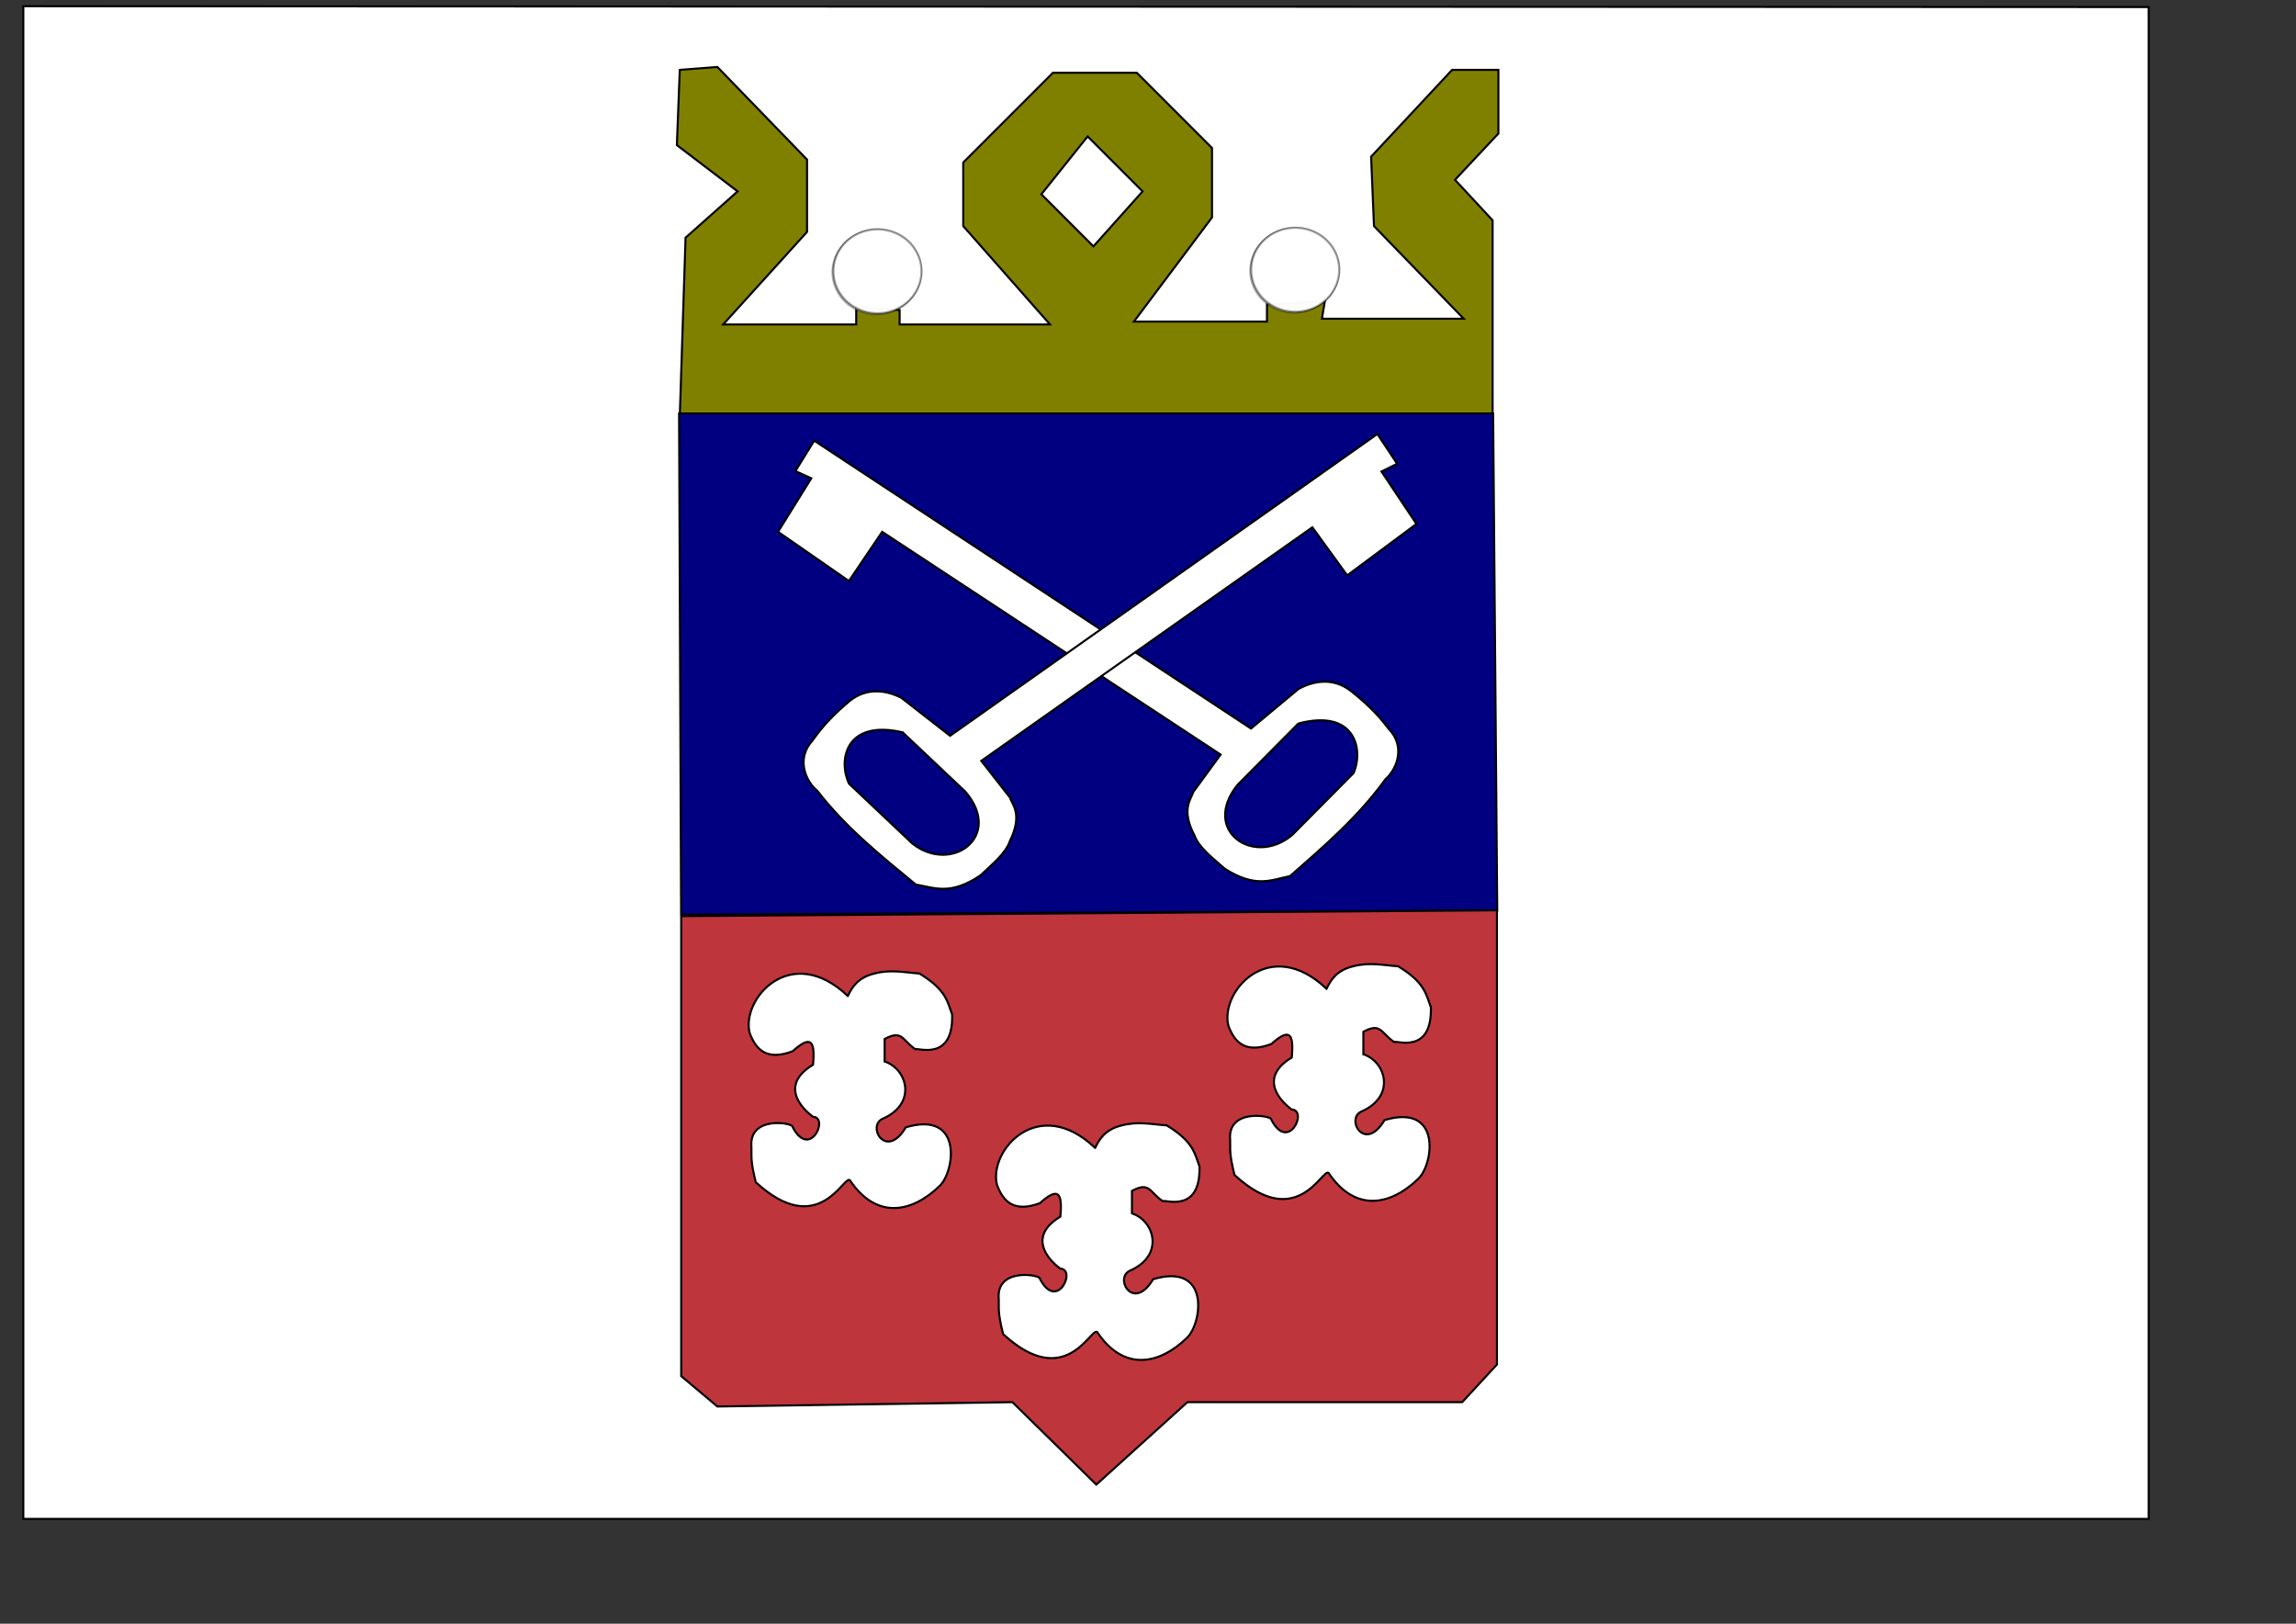 <svg xmlns="http://www.w3.org/2000/svg" width="297mm" height="210mm"><rect width="100%" height="100%" fill="#333333" stroke="none"/><path style="fill:#fff;stroke:#000;stroke-width:1px;stroke-linecap:butt;stroke-linejoin:miter;stroke-opacity:1" d="M11.4 3.043v739.423h1039.101V3.45l-1039.1-.407z"/><path style="fill:olive;stroke:#000;stroke-width:1px;stroke-linecap:butt;stroke-linejoin:miter;stroke-opacity:1" d="m332.34 34.16-1.414 36.769 29.698 22.627-25.455 22.628-2.829 87.68 397.394-1.413v-94.753L711.35 87.9l21.214-22.627V34.159h-22.628l-39.598 42.427 1.414 33.94 43.841 45.256h-69.296l1.414-8.486-28.284 1.415v8.485h-65.054l38.183-50.912V72.343l-36.77-36.77h-41.011l-43.84 43.841v31.113l42.426 48.083h-73.54v-7.071l-21.213-1.414v8.485h-65.054l41.013-45.255V78l-43.841-45.255-18.385 1.414z"/><path style="fill:#fff;stroke:#000;stroke-width:1px;stroke-linecap:butt;stroke-linejoin:miter;stroke-opacity:1" d="m531.744 66.686 26.87 26.87-24.041 26.87-25.456-25.456 22.627-28.284z"/><path style="opacity:.717;fill:#fff;fill-opacity:1;stroke:#000;stroke-width:1;stroke-linecap:square;stroke-miterlimit:4;stroke-opacity:.417;stroke-dasharray:6,1;stroke-dashoffset:0" d="M457 130.594a21.5 20.5 0 1 1-43 0 21.5 20.5 0 1 1 43 0z" transform="translate(-7 2.5)"/><path style="opacity:.717;fill:#fff;fill-opacity:1;stroke:#000;stroke-width:1;stroke-linecap:square;stroke-miterlimit:4;stroke-opacity:.417;stroke-dasharray:6,1;stroke-dashoffset:0" d="M457 130.594a21.5 20.5 0 1 1-43 0 21.5 20.5 0 1 1 43 0z" transform="translate(-6.5 2)"/><path style="opacity:.717;fill:#fff;fill-opacity:1;stroke:#000;stroke-width:1;stroke-linecap:square;stroke-miterlimit:4;stroke-opacity:.417;stroke-dasharray:6,1;stroke-dashoffset:0" d="M457 130.594a21.5 20.5 0 1 1-43 0 21.5 20.5 0 1 1 43 0z" transform="translate(-6.5 2)"/><path style="opacity:.717;fill:#fff;fill-opacity:1;stroke:#000;stroke-width:1;stroke-linecap:square;stroke-miterlimit:4;stroke-opacity:.417;stroke-dasharray:6,1;stroke-dashoffset:0" d="M457 130.594a21.5 20.5 0 1 1-43 0 21.5 20.5 0 1 1 43 0z" transform="translate(197.25 1.75)"/><path style="opacity:.717;fill:#fff;fill-opacity:1;stroke:#000;stroke-width:1;stroke-linecap:square;stroke-miterlimit:4;stroke-opacity:.417;stroke-dasharray:6,1;stroke-dashoffset:0" d="M457 130.594a21.5 20.5 0 1 1-43 0 21.5 20.5 0 1 1 43 0z" transform="translate(197.75 1.25)"/><path style="opacity:.717;fill:#fff;fill-opacity:1;stroke:#000;stroke-width:1;stroke-linecap:square;stroke-miterlimit:4;stroke-opacity:.417;stroke-dasharray:6,1;stroke-dashoffset:0" d="M457 130.594a21.5 20.5 0 1 1-43 0 21.5 20.5 0 1 1 43 0z" transform="translate(197.75 1.25)"/><path style="fill:navy;stroke:#000;stroke-width:1px;stroke-linecap:butt;stroke-linejoin:miter;stroke-opacity:1" d="m332 202.094 1 245 399-2-2-243H332z"/><path style="fill:#fff;stroke:#000;stroke-width:1px;stroke-linecap:butt;stroke-linejoin:miter;stroke-opacity:1" d="m398.063 215.416-9.192 14.85 7.778 3.535-16.263 26.163 34.648 24.041 16.263-24.041L596.76 368.858l-13.435 18.385c-.79 3.192-6.204 8.25.707 21.213 2.12 5.893 8.931 11.004 14.85 16.264 15.131 9.565 22.546 5.39 31.82 3.535 16.573-14.571 33.33-28.923 46.668-47.376 5.705-5.026 9.94-16.161 1.415-24.749-5.733-7.709-11.99-13.32-18.385-18.384-9.283-7.253-19.315-4.365-25.499-1L611.61 356.13 398.063 215.416z"/><path style="fill:navy;stroke:#000;stroke-width:1px;stroke-linecap:butt;stroke-linejoin:miter;stroke-opacity:1" d="m634.755 353.668-29.75 30c-18.002 22.517 8.168 40.205 26.75 24.5l30-30.25c5-11.417.888-31.622-27-24.25z"/><path style="fill:#fff;stroke:#000;stroke-width:1px;stroke-linecap:butt;stroke-linejoin:miter;stroke-opacity:1" d="m673.394 212.152 9.666 14.545-7.66 3.785 17.1 25.624-33.856 25.147-17.03-23.504L479.75 371.923l14.02 17.942c.893 3.165 6.468 8.045-.022 21.225-1.929 5.958-8.571 11.286-14.317 16.734-14.815 10.048-22.36 6.114-31.69 4.56-17.034-14.03-34.245-27.833-48.172-45.846-5.863-4.84-10.456-15.832-2.212-24.69 5.482-7.89 11.555-13.7 17.783-18.968 9.044-7.549 19.163-4.986 25.453-1.822l23.904 18.623 208.897-147.529z"/><path style="fill:navy;stroke:#000;stroke-width:1px;stroke-linecap:butt;stroke-linejoin:miter;stroke-opacity:1" d="m441.285 357.966 30.702 29.025c18.718 21.925-6.867 40.448-25.946 25.35l-30.96-29.266c-5.365-11.25-1.908-31.577 26.204-25.109z"/><path style="fill:#bf353c;stroke:#000;stroke-width:1px;stroke-linecap:butt;stroke-linejoin:miter;stroke-opacity:1;fill-opacity:1" d="M333.047 447.817v224.86l17.678 14.849 144.25-2.121 41.012 40.305 44.548-40.305h134.35l16.97-18.385V444.988l-398.808 2.829z"/><path style="fill:#fff;stroke:#000;stroke-width:1px;stroke-linecap:butt;stroke-linejoin:miter;stroke-opacity:1" d="M414.5 486.881c-27.66-26.322-52.146 1.162-48 18 3.113 8.44 8.516 13.677 21 9 8.966-8.037 11.082-5.248 10 6.586-20.459 12.364 1.638 26.595 0 25.414 8.01.398-1.618 21.145-10 5 1.04-1.842-21.684-6.08-20.122 10 .185 4.276-.687 5.731 2.121 17 30.71 28.22 42.96-3.481 46-1 12.857 19.236 30.09 16.188 43.89 2.828 7.415-7.048 11.602-37-16.526-28.656-9.676 16.247-19.2-.596-11.364-4.172 16.976-7.367 12.113-24.329 1-28v-11c8.65-4.643 8.473.51 15 5 1.196-.826 18.679 6.099 18-17-2.343-6.168-2.825-12.026-16-20-7.167-.5-13.962-2.114-22 0-7.818 1.924-10.763 6.285-13 11zM535.415 561.127c-27.66-26.322-52.145 1.162-48 18 3.113 8.44 8.516 13.677 21 9 8.967-8.037 11.082-5.248 10 6.586-20.458 12.364 1.638 26.595 0 25.414 8.01.398-1.617 21.145-10 5 1.04-1.842-21.684-6.08-20.122 10 .186 4.276-.686 5.732 2.122 17 30.71 28.22 42.959-3.481 46-1 12.856 19.236 30.09 16.189 43.889 2.829 7.415-7.049 11.602-37-16.526-28.657-9.676 16.247-19.2-.595-11.363-4.172 16.975-7.367 12.112-24.329 1-28v-11c8.649-4.643 8.473.51 15 5 1.195-.826 18.678 6.099 18-17-2.343-6.168-2.826-12.026-16-20-7.167-.5-13.962-2.114-22 0-7.82 1.924-10.763 6.286-13 11zM648.552 483.346c-27.66-26.323-52.145 1.161-48 18 3.113 8.44 8.516 13.676 21 9 8.967-8.038 11.082-5.249 10 6.585-20.458 12.364 1.638 26.596 0 25.414 8.01.398-1.617 21.145-10 5 1.04-1.842-21.684-6.08-20.122 10 .186 4.276-.686 5.732 2.122 17 30.71 28.22 42.959-3.481 46-1 12.856 19.236 30.09 16.189 43.889 2.829 7.415-7.048 11.602-37-16.525-28.657-9.677 16.247-19.201-.595-11.364-4.172 16.975-7.367 12.112-24.328 1-28v-11c8.649-4.643 8.473.51 15 5 1.195-.826 18.678 6.099 18-17-2.343-6.168-2.826-12.026-16-20-7.167-.499-13.962-2.114-22 0-7.819 1.925-10.763 6.286-13 11z"/></svg>